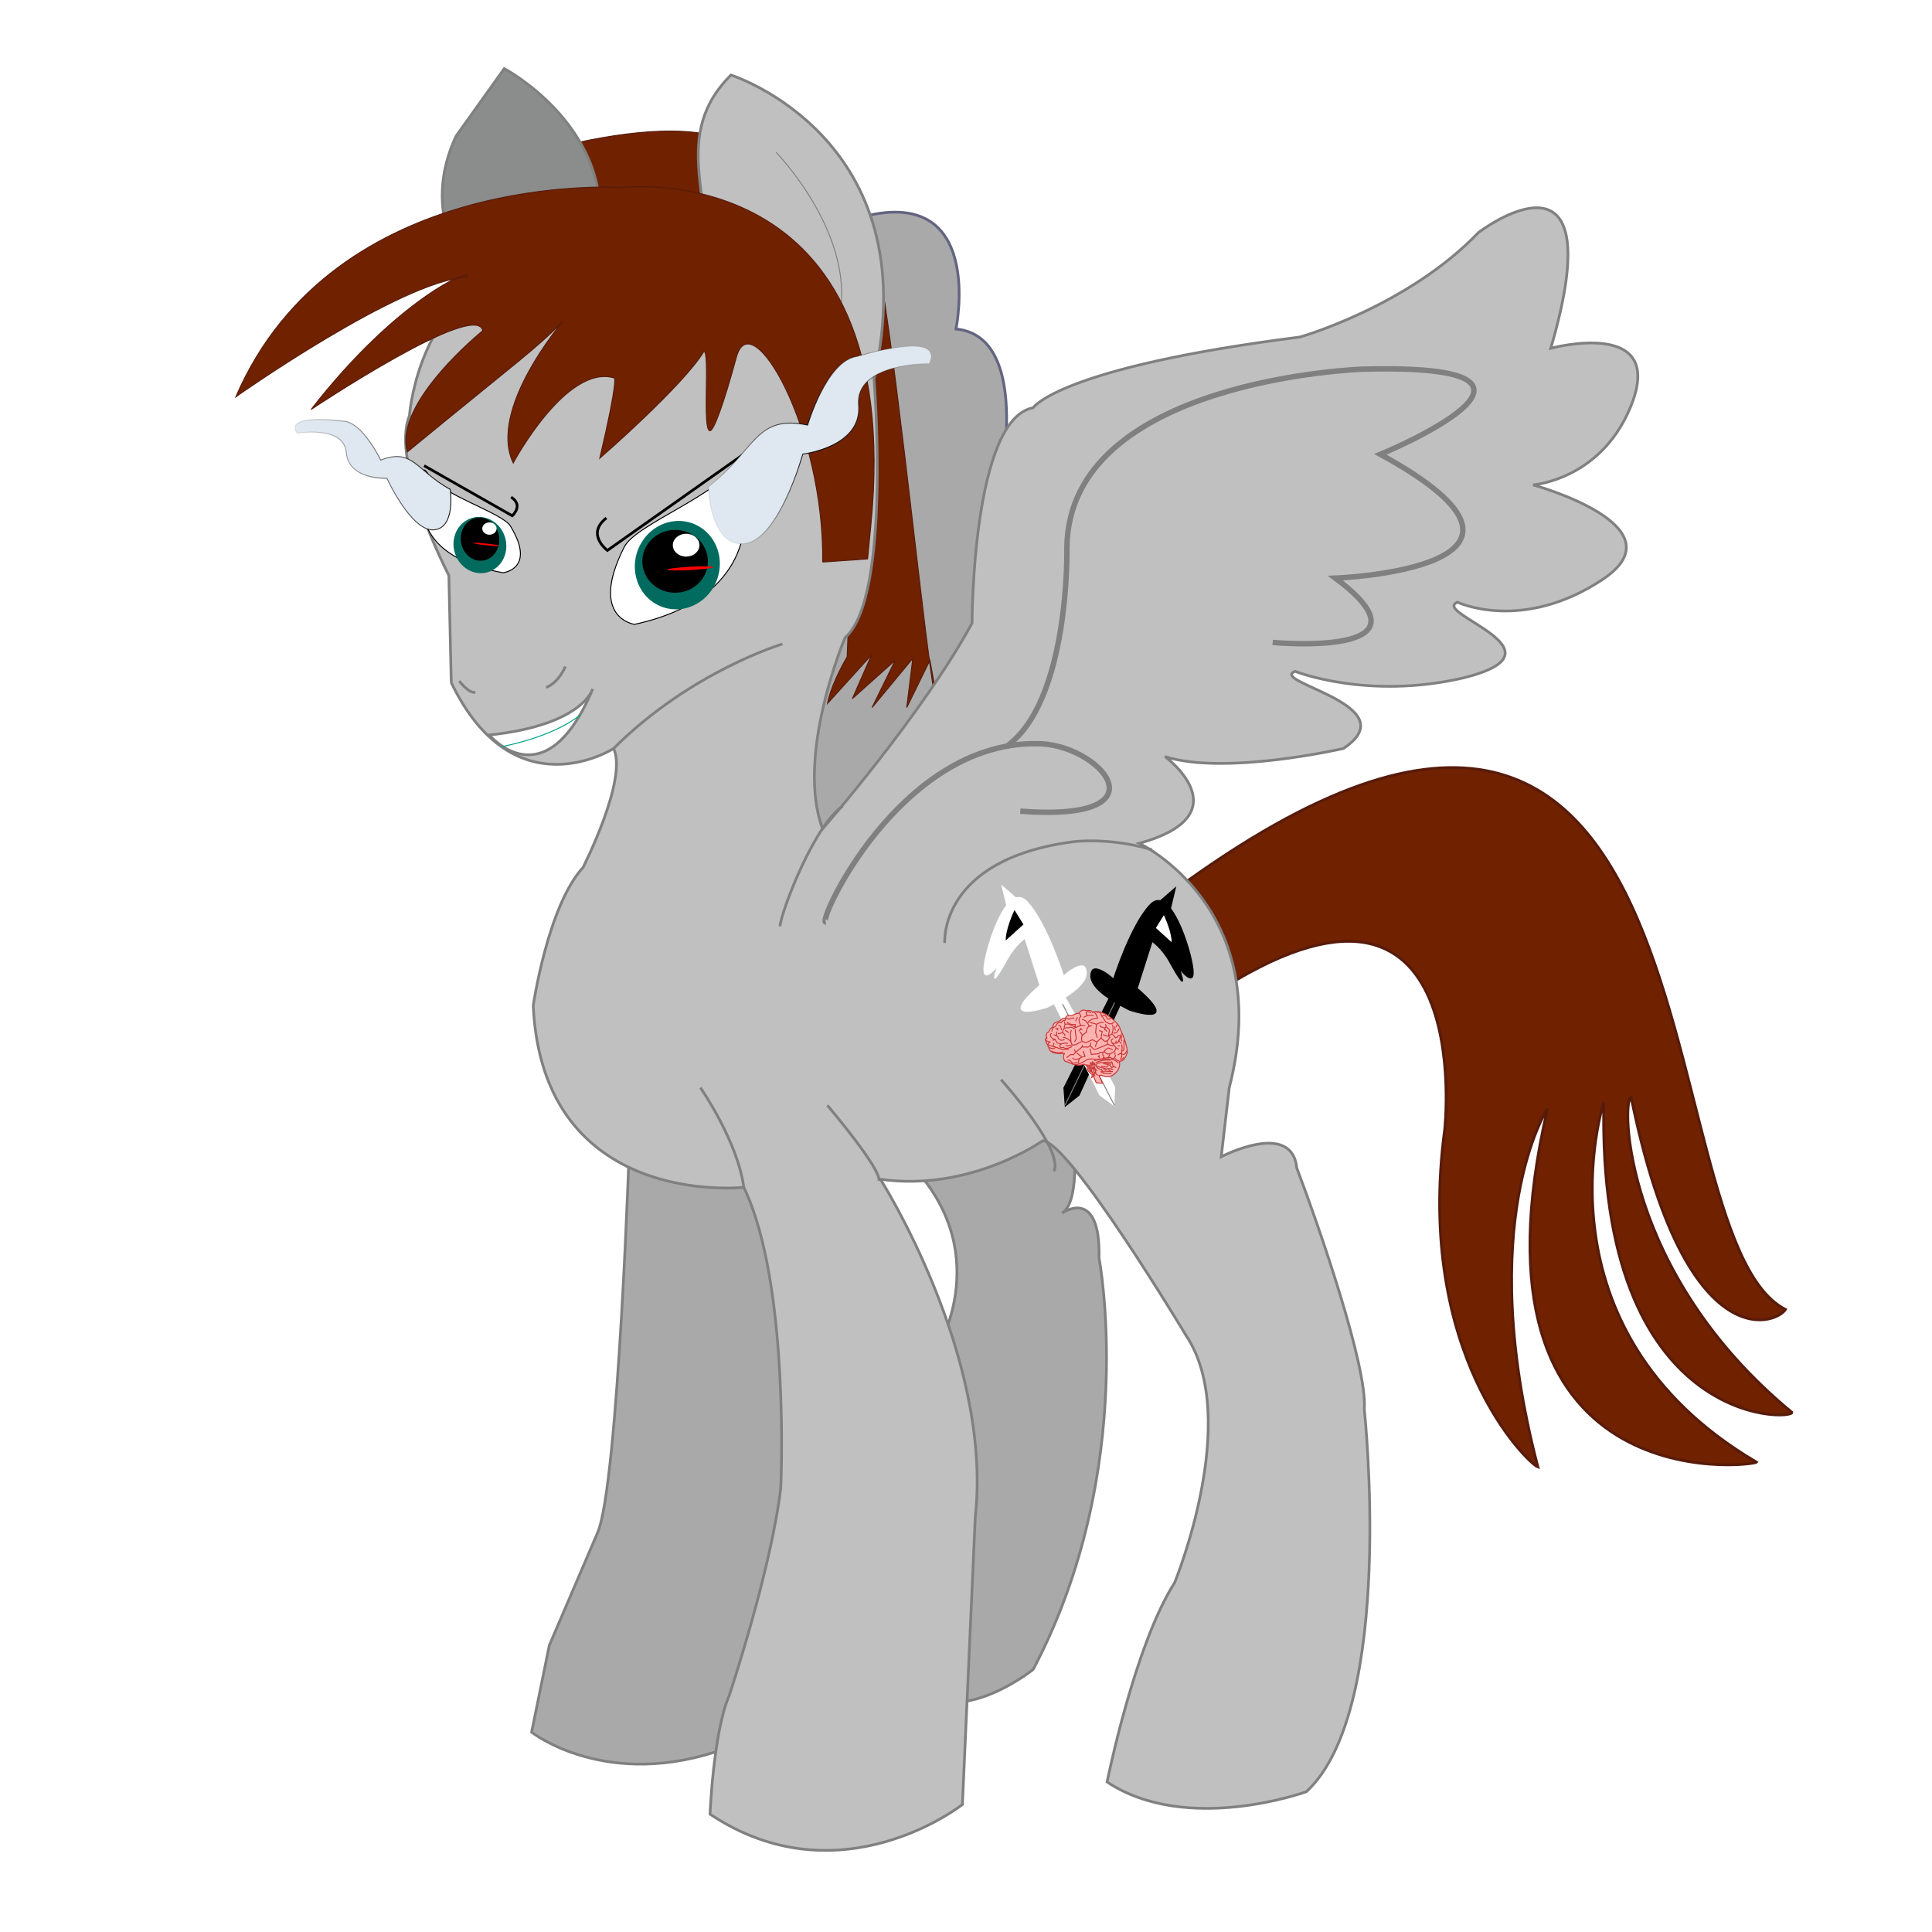 <?xml version="1.0" encoding="UTF-8" standalone="no"?>
<!-- Created with Inkscape (http://www.inkscape.org/) -->
<svg xmlns:dc="http://purl.org/dc/elements/1.1/" xmlns:cc="http://creativecommons.org/ns#" xmlns:rdf="http://www.w3.org/1999/02/22-rdf-syntax-ns#" xmlns:svg="http://www.w3.org/2000/svg" xmlns="http://www.w3.org/2000/svg" xmlns:xlink="http://www.w3.org/1999/xlink" xmlns:sodipodi="http://sodipodi.sourceforge.net/DTD/sodipodi-0.dtd" xmlns:inkscape="http://www.inkscape.org/namespaces/inkscape" width="2133.333" height="2133.333" id="svg2" version="1.1" inkscape:version="0.92.1 r15371" sodipodi:docname="My_Pony_OC_-_Mastermind_Games_V2.0.svg">
  <defs id="defs4">
    <linearGradient inkscape:collect="always" id="linearGradient6376">
      <stop style="stop-color:#000000;stop-opacity:1;" offset="0" id="stop6372"/>
      <stop style="stop-color:#000000;stop-opacity:0;" offset="1" id="stop6374"/>
    </linearGradient>
    <linearGradient inkscape:collect="always" id="linearGradient6352">
      <stop style="stop-color:#b0a6b9;stop-opacity:1;" offset="0" id="stop6348"/>
      <stop style="stop-color:#b0a6b9;stop-opacity:0;" offset="1" id="stop6350"/>
    </linearGradient>
    <linearGradient inkscape:collect="always" id="linearGradient4838">
      <stop style="stop-color:#b0a6b9;stop-opacity:1" offset="0" id="stop4834"/>
      <stop style="stop-color:#006b5e;stop-opacity:0;" offset="1" id="stop4836"/>
    </linearGradient>
    <linearGradient inkscape:collect="always" xlink:href="#linearGradient4838" id="linearGradient4844" x1="779.369" y1="-533.334" x2="1025.672" y2="-579.478" gradientUnits="userSpaceOnUse" gradientTransform="translate(-1196.425,692.965)"/>
    <filter y="-0.25" height="1.5" inkscape:menu-tooltip="Darkens the edge with an inner blur and adds a flexible glow" inkscape:menu="Shadows and Glows" inkscape:label="Dark And Glow" style="color-interpolation-filters:sRGB;" id="filter6346">
      <feGaussianBlur stdDeviation="5" result="result6" id="feGaussianBlur6336"/>
      <feComposite result="result8" in="SourceGraphic" operator="atop" in2="result6" id="feComposite6338"/>
      <feComposite result="result9" operator="over" in2="SourceAlpha" in="result8" id="feComposite6340"/>
      <feColorMatrix values="1 0 0 0 0 0 1 0 0 0 0 0 1 0 0 0 0 0 1 0 " result="result10" id="feColorMatrix6342"/>
      <feBlend in="result10" mode="normal" in2="result6" id="feBlend6344" result="fbSourceGraphic"/>
      <feColorMatrix result="fbSourceGraphicAlpha" in="fbSourceGraphic" values="0 0 0 -1 0 0 0 0 -1 0 0 0 0 -1 0 0 0 0 1 0" id="feColorMatrix8093"/>
      <feGaussianBlur id="feGaussianBlur8095" stdDeviation="5" result="result6" in="fbSourceGraphic"/>
      <feComposite in2="result6" id="feComposite8097" result="result8" in="fbSourceGraphic" operator="atop"/>
      <feComposite in2="fbSourceGraphicAlpha" id="feComposite8099" result="result9" operator="over" in="result8"/>
      <feColorMatrix id="feColorMatrix8101" values="1 0 0 0 0 0 1 0 0 0 0 0 1 0 0 0 0 0 1 0 " result="result10"/>
      <feBlend in2="result6" id="feBlend8103" in="result10" mode="normal"/>
    </filter>
    <radialGradient inkscape:collect="always" xlink:href="#linearGradient6376" id="radialGradient6380" cx="899.442" cy="-590.788" fx="899.442" fy="-590.788" r="147.482" gradientTransform="matrix(1,0,0,1.109,5.657,79.877)" gradientUnits="userSpaceOnUse"/>
    <linearGradient gradientTransform="translate(-890.957,8.481)" inkscape:collect="always" xlink:href="#linearGradient6352" id="linearGradient4844-6-3" x1="824.623" y1="-558.79" x2="1025.672" y2="-579.478" gradientUnits="userSpaceOnUse"/>
    <radialGradient inkscape:collect="always" xlink:href="#linearGradient6376" id="radialGradient6380-8" cx="899.442" cy="-590.788" fx="899.442" fy="-590.788" r="147.482" gradientTransform="matrix(1,0,0,1.109,-888.128,84.115)" gradientUnits="userSpaceOnUse"/>
    <filter y="-0.25" height="1.5" inkscape:menu-tooltip="Darkens the edge with an inner blur and adds a flexible glow" inkscape:menu="Shadows and Glows" inkscape:label="Dark And Glow" style="color-interpolation-filters:sRGB" id="filter6346-4">
      <feGaussianBlur stdDeviation="5" result="result6" id="feGaussianBlur6336-3"/>
      <feComposite result="result8" in="SourceGraphic" operator="atop" in2="result6" id="feComposite6338-8"/>
      <feComposite result="result9" operator="over" in2="SourceAlpha" in="result8" id="feComposite6340-9"/>
      <feColorMatrix values="1 0 0 0 0 0 1 0 0 0 0 0 1 0 0 0 0 0 1 0 " result="result10" id="feColorMatrix6342-9"/>
      <feBlend in="result10" mode="normal" in2="result6" id="feBlend6344-8"/>
    </filter>
    <filter y="-0.25" height="1.5" inkscape:menu-tooltip="Darkens the edge with an inner blur and adds a flexible glow" inkscape:menu="Shadows and Glows" inkscape:label="Drop Shadow" style="color-interpolation-filters:sRGB;" id="filter6346-4-3">
      <feGaussianBlur stdDeviation="5" result="result6" id="feGaussianBlur6336-3-8"/>
      <feComposite result="result8" in="SourceGraphic" operator="atop" in2="result6" id="feComposite6338-8-6"/>
      <feComposite result="result9" operator="over" in2="SourceAlpha" in="result8" id="feComposite6340-9-2"/>
      <feColorMatrix values="1 0 0 0 0 0 1 0 0 0 0 0 1 0 0 0 0 0 1 0 " result="result10" id="feColorMatrix6342-9-4"/>
      <feBlend in="result10" mode="normal" in2="result6" id="feBlend6344-8-0" result="fbSourceGraphic"/>
      <feColorMatrix result="fbSourceGraphicAlpha" in="fbSourceGraphic" values="0 0 0 -1 0 0 0 0 -1 0 0 0 0 -1 0 0 0 0 1 0" id="feColorMatrix7121"/>
      <feFlood id="feFlood7123" flood-opacity="0.498" flood-color="rgb(178,216,218)" result="flood" in="fbSourceGraphic"/>
      <feComposite in2="fbSourceGraphic" id="feComposite7125" in="flood" operator="out" result="composite1"/>
      <feGaussianBlur id="feGaussianBlur7127" in="composite1" stdDeviation="138.5" result="blur"/>
      <feOffset id="feOffset7129" dx="6" dy="6" result="offset"/>
      <feComposite in2="fbSourceGraphic" id="feComposite7131" in="offset" operator="atop" result="fbSourceGraphic"/>
      <feColorMatrix result="fbSourceGraphicAlpha" in="fbSourceGraphic" values="0 0 0 -1 0 0 0 0 -1 0 0 0 0 -1 0 0 0 0 1 0" id="feColorMatrix7133"/>
      <feFlood id="feFlood7135" flood-opacity="0.498" flood-color="rgb(178,216,218)" result="flood" in="fbSourceGraphic"/>
      <feComposite in2="fbSourceGraphic" id="feComposite7137" in="flood" operator="out" result="composite1"/>
      <feGaussianBlur id="feGaussianBlur7139" in="composite1" stdDeviation="200" result="blur"/>
      <feOffset id="feOffset7141" dx="6" dy="6" result="offset"/>
      <feComposite in2="fbSourceGraphic" id="feComposite7143" in="offset" operator="atop" result="fbSourceGraphic"/>
      <feColorMatrix result="fbSourceGraphicAlpha" in="fbSourceGraphic" values="0 0 0 -1 0 0 0 0 -1 0 0 0 0 -1 0 0 0 0 1 0" id="feColorMatrix7145"/>
      <feFlood id="feFlood7147" flood-opacity="0.498" flood-color="rgb(178,216,218)" result="flood" in="fbSourceGraphic"/>
      <feComposite in2="fbSourceGraphic" id="feComposite7149" in="flood" operator="out" result="composite1"/>
      <feGaussianBlur id="feGaussianBlur7151" in="composite1" stdDeviation="200" result="blur"/>
      <feOffset id="feOffset7153" dx="50" dy="6" result="offset"/>
      <feComposite in2="fbSourceGraphic" id="feComposite7155" in="offset" operator="atop" result="fbSourceGraphic"/>
      <feColorMatrix result="fbSourceGraphicAlpha" in="fbSourceGraphic" values="0 0 0 -1 0 0 0 0 -1 0 0 0 0 -1 0 0 0 0 1 0" id="feColorMatrix7157"/>
      <feFlood id="feFlood7159" flood-opacity="0.498" flood-color="rgb(178,216,218)" result="flood" in="fbSourceGraphic"/>
      <feComposite in2="fbSourceGraphic" id="feComposite7161" in="flood" operator="out" result="composite1"/>
      <feGaussianBlur id="feGaussianBlur7163" in="composite1" stdDeviation="200" result="blur"/>
      <feOffset id="feOffset7165" dx="50" dy="50" result="offset"/>
      <feComposite in2="fbSourceGraphic" id="feComposite7167" in="offset" operator="atop" result="fbSourceGraphic"/>
      <feColorMatrix result="fbSourceGraphicAlpha" in="fbSourceGraphic" values="0 0 0 -1 0 0 0 0 -1 0 0 0 0 -1 0 0 0 0 1 0" id="feColorMatrix7169"/>
      <feFlood id="feFlood7171" flood-opacity="0.498" flood-color="rgb(178,216,218)" result="flood" in="fbSourceGraphic"/>
      <feComposite in2="fbSourceGraphic" id="feComposite7173" in="flood" operator="out" result="composite1"/>
      <feGaussianBlur id="feGaussianBlur7175" in="composite1" stdDeviation="200" result="blur"/>
      <feOffset id="feOffset7177" dx="9.6" dy="50" result="offset"/>
      <feComposite in2="fbSourceGraphic" id="feComposite7179" in="offset" operator="atop" result="fbSourceGraphic"/>
      <feColorMatrix result="fbSourceGraphicAlpha" in="fbSourceGraphic" values="0 0 0 -1 0 0 0 0 -1 0 0 0 0 -1 0 0 0 0 1 0" id="feColorMatrix7181"/>
      <feFlood id="feFlood7183" flood-opacity="0.498" flood-color="rgb(178,216,218)" result="flood" in="fbSourceGraphic"/>
      <feComposite in2="fbSourceGraphic" id="feComposite7185" in="flood" operator="out" result="composite1"/>
      <feGaussianBlur id="feGaussianBlur7187" in="composite1" stdDeviation="200" result="blur"/>
      <feOffset id="feOffset7189" dx="9.6" dy="19" result="offset"/>
      <feComposite in2="fbSourceGraphic" id="feComposite7191" in="offset" operator="atop" result="fbSourceGraphic"/>
      <feColorMatrix result="fbSourceGraphicAlpha" in="fbSourceGraphic" values="0 0 0 -1 0 0 0 0 -1 0 0 0 0 -1 0 0 0 0 1 0" id="feColorMatrix7193"/>
      <feFlood id="feFlood7195" flood-opacity="0.498" flood-color="rgb(223,229,225)" result="flood" in="fbSourceGraphic"/>
      <feComposite in2="fbSourceGraphic" id="feComposite7197" in="flood" operator="out" result="composite1"/>
      <feGaussianBlur id="feGaussianBlur7199" in="composite1" stdDeviation="200" result="blur"/>
      <feOffset id="feOffset7201" dx="9.6" dy="19" result="offset"/>
      <feComposite in2="fbSourceGraphic" id="feComposite7203" in="offset" operator="atop" result="fbSourceGraphic"/>
      <feColorMatrix result="fbSourceGraphicAlpha" in="fbSourceGraphic" values="0 0 0 -1 0 0 0 0 -1 0 0 0 0 -1 0 0 0 0 1 0" id="feColorMatrix7205"/>
      <feFlood id="feFlood7207" flood-opacity="0.498" flood-color="rgb(236,237,235)" result="flood" in="fbSourceGraphic"/>
      <feComposite in2="fbSourceGraphic" id="feComposite7209" in="flood" operator="out" result="composite1"/>
      <feGaussianBlur id="feGaussianBlur7211" in="composite1" stdDeviation="200" result="blur"/>
      <feOffset id="feOffset7213" dx="9.6" dy="19" result="offset"/>
      <feComposite in2="fbSourceGraphic" id="feComposite7215" in="offset" operator="atop" result="fbSourceGraphic"/>
      <feColorMatrix result="fbSourceGraphicAlpha" in="fbSourceGraphic" values="0 0 0 -1 0 0 0 0 -1 0 0 0 0 -1 0 0 0 0 1 0" id="feColorMatrix7217"/>
      <feFlood id="feFlood7219" flood-opacity="0.498" flood-color="rgb(236,237,255)" result="flood" in="fbSourceGraphic"/>
      <feComposite in2="fbSourceGraphic" id="feComposite7221" in="flood" operator="out" result="composite1"/>
      <feGaussianBlur id="feGaussianBlur7223" in="composite1" stdDeviation="200" result="blur"/>
      <feOffset id="feOffset7225" dx="9.6" dy="19" result="offset"/>
      <feComposite in2="fbSourceGraphic" id="feComposite7227" in="offset" operator="atop" result="fbSourceGraphic"/>
      <feColorMatrix result="fbSourceGraphicAlpha" in="fbSourceGraphic" values="0 0 0 -1 0 0 0 0 -1 0 0 0 0 -1 0 0 0 0 1 0" id="feColorMatrix7229"/>
      <feFlood id="feFlood7231" flood-opacity="0.498" flood-color="rgb(236,245,255)" result="flood" in="fbSourceGraphic"/>
      <feComposite in2="fbSourceGraphic" id="feComposite7233" in="flood" operator="out" result="composite1"/>
      <feGaussianBlur id="feGaussianBlur7235" in="composite1" stdDeviation="200" result="blur"/>
      <feOffset id="feOffset7237" dx="9.6" dy="19" result="offset"/>
      <feComposite in2="fbSourceGraphic" id="feComposite7239" in="offset" operator="atop" result="fbSourceGraphic"/>
      <feColorMatrix result="fbSourceGraphicAlpha" in="fbSourceGraphic" values="0 0 0 -1 0 0 0 0 -1 0 0 0 0 -1 0 0 0 0 1 0" id="feColorMatrix7241"/>
      <feFlood id="feFlood7243" flood-opacity="0.498" flood-color="rgb(245,245,255)" result="flood" in="fbSourceGraphic"/>
      <feComposite in2="fbSourceGraphic" id="feComposite7245" in="flood" operator="out" result="composite1"/>
      <feGaussianBlur id="feGaussianBlur7247" in="composite1" stdDeviation="200" result="blur"/>
      <feOffset id="feOffset7249" dx="9.6" dy="19" result="offset"/>
      <feComposite in2="fbSourceGraphic" id="feComposite7251" in="offset" operator="atop" result="composite2"/>
    </filter>
    <filter y="-0.25" height="1.5" inkscape:menu-tooltip="Darkens the edge with an inner blur and adds a flexible glow" inkscape:menu="Shadows and Glows" inkscape:label="Dark And Glow" style="color-interpolation-filters:sRGB;" id="filter6346-3">
      <feGaussianBlur stdDeviation="5" result="result6" id="feGaussianBlur6336-0"/>
      <feComposite result="result8" in="SourceGraphic" operator="atop" in2="result6" id="feComposite6338-5"/>
      <feComposite result="result9" operator="over" in2="SourceAlpha" in="result8" id="feComposite6340-8"/>
      <feColorMatrix values="1 0 0 0 0 0 1 0 0 0 0 0 1 0 0 0 0 0 1 0 " result="result10" id="feColorMatrix6342-4"/>
      <feBlend in="result10" mode="normal" in2="result6" id="feBlend6344-5" result="fbSourceGraphic"/>
      <feColorMatrix result="fbSourceGraphicAlpha" in="fbSourceGraphic" values="0 0 0 -1 0 0 0 0 -1 0 0 0 0 -1 0 0 0 0 1 0" id="feColorMatrix8105"/>
      <feGaussianBlur id="feGaussianBlur8107" stdDeviation="5" result="result6" in="fbSourceGraphic"/>
      <feComposite in2="result6" id="feComposite8109" result="result8" in="fbSourceGraphic" operator="atop"/>
      <feComposite in2="fbSourceGraphicAlpha" id="feComposite8111" result="result9" operator="over" in="result8"/>
      <feColorMatrix id="feColorMatrix8113" values="1 0 0 0 0 0 1 0 0 0 0 0 1 0 0 0 0 0 1 0 " result="result10"/>
      <feBlend in2="result6" id="feBlend8115" in="result10" mode="normal"/>
    </filter>
    <filter inkscape:label="Dark And Glow" inkscape:menu="Shadows and Glows" inkscape:menu-tooltip="Darkens the edge with an inner blur and adds a flexible glow" style="color-interpolation-filters:sRGB;" id="filter8051" y="-0.25" height="1.5">
      <feGaussianBlur result="result0" in="SourceAlpha" stdDeviation="4" id="feGaussianBlur8045"/>
      <feOffset dx="5" dy="5" result="result4" id="feOffset8047"/>
      <feComposite in="SourceGraphic" in2="result4" operator="xor" result="fbSourceGraphic" id="feComposite8049"/>
      <feColorMatrix result="fbSourceGraphicAlpha" in="fbSourceGraphic" values="0 0 0 -1 0 0 0 0 -1 0 0 0 0 -1 0 0 0 0 1 0" id="feColorMatrix8073"/>
      <feGaussianBlur id="feGaussianBlur8075" stdDeviation="5" result="result6" in="fbSourceGraphic"/>
      <feComposite in2="result6" id="feComposite8077" result="result8" in="fbSourceGraphic" operator="atop"/>
      <feComposite in2="fbSourceGraphicAlpha" id="feComposite8079" result="result9" operator="over" in="result8"/>
      <feColorMatrix id="feColorMatrix8081" values="1 0 0 0 0 0 1 0 0 0 0 0 1 0 0 0 0 0 1 0 " result="result10"/>
      <feBlend in2="result6" id="feBlend8083" in="result10" mode="normal"/>
    </filter>
    <filter inkscape:label="Dark And Glow" inkscape:menu="Shadows and Glows" inkscape:menu-tooltip="Darkens the edge with an inner blur and adds a flexible glow" style="color-interpolation-filters:sRGB;" id="filter8059" y="-0.25" height="1.5">
      <feGaussianBlur result="result0" in="SourceAlpha" stdDeviation="4" id="feGaussianBlur8053"/>
      <feOffset dx="5" dy="5" result="result4" id="feOffset8055"/>
      <feComposite in="SourceGraphic" in2="result4" operator="xor" result="fbSourceGraphic" id="feComposite8057"/>
      <feColorMatrix result="fbSourceGraphicAlpha" in="fbSourceGraphic" values="0 0 0 -1 0 0 0 0 -1 0 0 0 0 -1 0 0 0 0 1 0" id="feColorMatrix8061"/>
      <feGaussianBlur id="feGaussianBlur8063" stdDeviation="5" result="result6" in="fbSourceGraphic"/>
      <feComposite in2="result6" id="feComposite8065" result="result8" in="fbSourceGraphic" operator="atop"/>
      <feComposite in2="fbSourceGraphicAlpha" id="feComposite8067" result="result9" operator="over" in="result8"/>
      <feColorMatrix id="feColorMatrix8069" values="1 0 0 0 0 0 1 0 0 0 0 0 1 0 0 0 0 0 1 0 " result="result10"/>
      <feBlend in2="result6" id="feBlend8071" in="result10" mode="normal"/>
    </filter>
    <linearGradient inkscape:collect="always" xlink:href="#linearGradient6376" id="linearGradient8986" x1="53.336" y1="-122.687" x2="348.3" y2="-122.687" gradientUnits="userSpaceOnUse"/>
  </defs>
  <sodipodi:namedview id="base" pagecolor="#ffffff" bordercolor="#666666" borderopacity="1.0" inkscape:pageopacity="0.0" inkscape:pageshadow="2" inkscape:zoom="1.4142136" inkscape:cx="729.17829" inkscape:cy="1596.6671" inkscape:document-units="px" inkscape:current-layer="layer2" showgrid="false" inkscape:window-width="1600" inkscape:window-height="837" inkscape:window-x="-8" inkscape:window-y="-8" inkscape:window-maximized="1"/>
  <g inkscape:label="Layer 1" inkscape:groupmode="layer" id="layer1" transform="translate(0,1010.814)" style="display:inline">
    <path style="fill:#a9a9a9;fill-opacity:1;stroke:#626480;stroke-width:3;stroke-linecap:butt;stroke-linejoin:miter;stroke-opacity:1;stroke-miterlimit:4;stroke-dasharray:none" d="m 1098.215,-443.435 c 0,0 49.701,-195.233 -42.601,-204.107 0,0 33.726,-163.286 -108.277,-122.464 l -71.001,672.666 46.151,24.848 189.929,-289.3 z" id="path3796" inkscape:connector-curvature="0"/>
    <path style="fill:#a9a9a9;fill-opacity:1;stroke:#808080;stroke-width:3;stroke-linecap:butt;stroke-linejoin:miter;stroke-opacity:1;stroke-miterlimit:4;stroke-dasharray:none" d="m 1185.192,238.106 c 0,0 8.875,78.093 -12.425,90.517 0,0 42.601,-30.172 40.826,49.696 0,0 44.376,232.505 -72.776,454.36 0,0 -97.627,78.093 -142.003,5.325 L 1032.539,483.034 c 0,0 67.451,-104.716 -23.076,-204.107 -90.527,-99.391 175.728,-40.821 175.728,-40.821 z" id="path3808" inkscape:connector-curvature="0"/>
    <path style="fill:#a9a9a9;fill-opacity:1;stroke:#808080;stroke-width:3;stroke-linecap:butt;stroke-linejoin:miter;stroke-opacity:1;stroke-miterlimit:4;stroke-dasharray:none" d="m 695.282,245.205 c 0,0 -12.425,383.367 -35.501,436.612 -6.951,16.039 -53.251,124.239 -53.251,124.239 l -19.525,95.842 c 0,0 83.427,65.669 214.779,17.748 131.353,-47.921 51.476,-662.017 51.476,-662.017 z" id="path3782" inkscape:connector-curvature="0" sodipodi:nodetypes="csccscc"/>
    <path style="fill:#702100;fill-opacity:1;stroke:#571b0b;stroke-width:1.067;stroke-opacity:1" d="m 553.279,-830.351 c 0,0 271.58,-94.067 289.331,23.073 17.75,117.14 -122.477,94.067 -122.477,94.067 0,0 -257.38,70.994 -166.853,-117.14 z" id="path4032" inkscape:connector-curvature="0"/>
    <path style="fill:#8b8c8c;fill-opacity:1;stroke:#808080;stroke-width:3;stroke-linecap:butt;stroke-linejoin:miter;stroke-opacity:1;stroke-miterlimit:4;stroke-dasharray:none" d="m 508.903,-723.86 c 0,0 -42.601,-56.795 -5.325,-136.663 l 53.251,-74.543 c 0,0 117.152,62.12 104.727,177.484 l -126.028,65.669 z" id="path3768" inkscape:connector-curvature="0"/>
    <path style="fill:#702100;fill-opacity:1;stroke:#571b0b;stroke-width:1.067;stroke-opacity:1" d="m 935.438,-285.574 c -19.479,33.801 -21.669,51.549 -21.669,51.549 l 48.734,-53.806 -21.282,48.417 47.317,-42.322 -25.572,52.169 44.96,-54.229 -6.7,54.286 25.572,-52.169 9.171,49.715 c -12.851,20.879 -100.562,-1038.067 -93.21,-236.949 z" id="path4030" inkscape:connector-curvature="0" sodipodi:nodetypes="cccccccccccc"/>
    <path style="fill:#702100;fill-opacity:1;stroke:#571b0b;stroke-width:3;stroke-opacity:1;stroke-miterlimit:4;stroke-dasharray:none" d="M 1250.868,7.376 C 1924.005,-525.114 1807.026,350.887 1971.533,435.114 c -11.607,17.797 -111.993,52.542 -170.403,-234.28 -10.899,2.422 -9.37,193.962 177.504,347.87 1.65,9.377 -215.758,17.924 -207.679,-342.545 0,0 -81.652,250.253 168.628,397.565 -3.837,4.476 -332.329,45.426 -230.755,-390.466 0,0 -81.652,124.239 -10.65,395.79 -10.461,-3.486 -136.274,-124.104 -102.952,-372.717 0,0 39.051,-353.194 -271.58,-138.438 z" id="path4056" inkscape:connector-curvature="0" sodipodi:nodetypes="ccccccccccc"/>
    <path style="fill:#c0c0c0;fill-opacity:1;stroke:#808080;stroke-width:3;stroke-linecap:butt;stroke-linejoin:miter;stroke-opacity:1;stroke-miterlimit:4;stroke-dasharray:none" d="m 498.253,-257.076 -2.618,-118.395 c 0,0 -64.833,-124.759 -43.533,-176.23 0,0 7.1,-104.716 86.977,-152.637 0,0 120.702,-62.12 241.405,-51.471 -10.433,-71.378 -22.819,-122.72 26.626,-172.16 0,0 218.329,69.219 157.978,335.446 0,0 19.525,241.379 -31.951,285.75 0,0 -55.026,129.564 -24.851,211.207 0,0 110.052,-126.014 165.078,-227.18 0,0 0,-225.405 67.451,-237.829 0,0 28.401,-44.371 294.656,-78.093 0,0 118.927,-33.722 197.029,-115.365 0,0 150.878,-115.365 79.877,127.789 0,0 131.359,-35.326 86.977,67.444 -33.726,78.093 -106.502,83.418 -106.502,83.418 0,0 166.111,45.465 76.326,104.716 -88.752,58.57 -159.753,24.848 -159.753,24.848 -30.238,11.856 126.428,53.456 7.1,83.418 -106.502,24.848 -186.379,-7.099 -186.379,-7.099 -30.134,11.68 124.8,37.464 53.251,85.193 0,0 -131.353,30.172 -197.029,8.874 0,0 86.977,63.894 -28.401,95.842 0,0 150.878,70.994 99.402,269.776 l -8.875,76.318 c 0,0 78.102,-40.821 83.427,12.424 23.851,62.602 78.255,219.595 74.551,266.227 0,0 35.501,330.121 -63.901,422.413 0,0 -131.353,47.921 -220.104,-10.649 0,0 30.176,-150.862 74.552,-220.081 0,0 74.552,-181.034 12.425,-273.326 0,0 -127.803,-212.981 -157.978,-214.756 0,0 -79.876,56.795 -179.279,42.596 0,0 124.252,195.233 104.727,372.717 l -14.2,317.697 c 0,0 -134.903,106.491 -278.681,10.649 0,0 3.55,-90.517 21.3,-131.339 0,0 46.151,-138.438 56.801,-228.955 0,0 10.65,-225.405 -40.826,-331.896 0,0 -221.879,24.848 -232.53,-200.557 0,0 15.975,-110.04 55.026,-152.637 0,0 49.701,-97.616 33.726,-131.339 0,0 -110.052,70.994 -179.279,-72.769 z" id="path3772" inkscape:connector-curvature="0" sodipodi:nodetypes="ccccccccccccccscscccccccccccccccccccccccccc"/>
    <path style="fill:none;stroke:#808080;stroke-width:3;stroke-linecap:butt;stroke-linejoin:miter;stroke-miterlimit:4;stroke-dasharray:none;stroke-opacity:1" d="m 773.384,190.185 c 0,0 40.913,58.57 47.926,110.04" id="path3790" inkscape:connector-curvature="0" sodipodi:nodetypes="cc"/>
    <path style="fill:#ffffff;fill-opacity:1;stroke:#808080;stroke-width:3;stroke-linecap:butt;stroke-linejoin:miter;stroke-opacity:1;stroke-miterlimit:4;stroke-dasharray:none" d="m 654.456,-249.977 c 0,0 -10.875,39.874 -114.185,50.749 0,0 61.624,74.311 114.185,-50.749 z" id="path3764" inkscape:connector-curvature="0" sodipodi:nodetypes="ccc"/>
    <path style="fill:none;stroke:#808080;stroke-width:1.067px;stroke-linecap:butt;stroke-linejoin:miter;stroke-opacity:1" d="m 856.81,-842.775 c 0,0 85.202,86.967 71.001,177.484" id="path3774" inkscape:connector-curvature="0"/>
    <path style="fill:none;stroke:#808080;stroke-width:3;stroke-linecap:butt;stroke-linejoin:miter;stroke-opacity:1;stroke-miterlimit:4;stroke-dasharray:none" d="m 624.281,-274.824 c 0,0 -7.1,17.748 -21.3,23.073" id="path3776" inkscape:connector-curvature="0"/>
    <path style="fill:none;stroke:#808080;stroke-width:3;stroke-linecap:butt;stroke-linejoin:miter;stroke-opacity:1;stroke-miterlimit:4;stroke-dasharray:none" d="m 863.911,-299.672 c 0,0 -101.177,30.172 -186.379,115.365" id="path3778" inkscape:connector-curvature="0"/>
    <path style="fill:none;stroke:#808080;stroke-width:3;stroke-linecap:butt;stroke-linejoin:miter;stroke-opacity:1;stroke-miterlimit:4;stroke-dasharray:none" d="m 507.128,-258.851 c 0,0 10.65,14.199 17.75,12.424" id="path3780" inkscape:connector-curvature="0"/>
    <path style="fill:none;stroke:#808080;stroke-width:6;stroke-linecap:butt;stroke-linejoin:miter;stroke-opacity:1;stroke-miterlimit:4;stroke-dasharray:none" d="M 911.837,7.376 C 901.996,8.133 993.039,-191.372 1144.366,-189.632 c 68.446,-1.056 148.348,87.025 -17.75,74.543" id="path3784" inkscape:connector-curvature="0" sodipodi:nodetypes="ccc"/>
    <path style="fill:none;stroke:#808080;stroke-width:6;stroke-linecap:butt;stroke-linejoin:miter;stroke-opacity:1;stroke-miterlimit:4;stroke-dasharray:none" d="m 1405.296,-301.447 c 0,0 188.154,17.748 69.227,-70.994 0,0 280.456,-10.649 49.701,-136.663 0,0 244.955,-101.166 -19.525,-94.067 0,0 -324.832,10.649 -326.607,197.008 0,0 3.55,170.385 -67.451,220.081" id="path3786" inkscape:connector-curvature="0" sodipodi:nodetypes="cccccc"/>
    <path style="fill:none;stroke:#808080;stroke-width:3;stroke-linecap:butt;stroke-linejoin:miter;stroke-opacity:1;stroke-miterlimit:4;stroke-dasharray:none" d="m 1043.189,30.449 c 0,0 -7.1,-92.292 142.003,-111.815 0,0 39.051,-5.325 86.977,8.874" id="path3788" inkscape:connector-curvature="0" sodipodi:nodetypes="ccc"/>
    <path style="fill:none;stroke:#808080;stroke-width:3;stroke-linecap:butt;stroke-linejoin:miter;stroke-opacity:1;stroke-miterlimit:4;stroke-dasharray:none" d="m 913.612,209.708 c 0,0 60.351,70.994 56.801,83.418" id="path3792" inkscape:connector-curvature="0"/>
    <path style="fill:none;stroke:#808080;stroke-width:3;stroke-linecap:butt;stroke-linejoin:miter;stroke-opacity:1;stroke-miterlimit:4;stroke-dasharray:none" d="m 1105.315,181.311 c 0,0 69.226,76.318 58.576,101.166" id="path3794" inkscape:connector-curvature="0"/>
    <path style="fill:none;stroke:#808080;stroke-width:3;stroke-linecap:butt;stroke-linejoin:miter;stroke-miterlimit:4;stroke-dasharray:none;stroke-opacity:1" d="m 861.236,12.025 c 2.012,-18.812 39.051,-113.59 69.469,-132.672" id="path3806" inkscape:connector-curvature="0" sodipodi:nodetypes="cc"/>
    <path style="fill:#702100;fill-opacity:1;stroke:#571b0b;stroke-width:1.067;stroke-opacity:1" d="m 908.429,-390.189 49.576,-3.475 3.541,-36.491 C 1002.27,-841.976 687.107,-803.748 687.107,-803.748 c -0.111,-0.018 -317.371,-21.792 -426.709,231.106 0,0 182.369,-128.586 254.963,-132.061 7.461,-11.898 -76.705,23.499 -171.746,145.962 0,0 182.369,-121.635 189.452,-86.882 0,0 -99.152,79.932 -83.217,133.799 127.023,-104.358 140.427,-112.443 171.746,-144.224 0,0 -83.217,97.308 -54.888,156.388 0,0 58.429,-109.471 111.546,-93.833 0,0 5.312,-1.738 -15.935,88.62 0,0 92.07,-79.932 115.087,-118.16 6.71,2.229 -2.207,88.351 6.609,87.806 4.253,-0.263 14.936,-29.139 29.12,-81.311 16.435,-60.45 97.004,78.621 95.293,226.349 z" id="path4026" inkscape:connector-curvature="0" sodipodi:nodetypes="ccccccccccccccssc"/>
    <path style="display:inline;fill:none;stroke:#00a485;stroke-width:1.067px;stroke-linecap:butt;stroke-linejoin:miter;stroke-opacity:1" d="m 554.253,-186.417 c 0,0 55.001,-9.857 86.223,-34.815" id="path3926-7" inkscape:connector-curvature="0" sodipodi:nodetypes="cc"/>
    <path style="fill:#ffffff;fill-opacity:1;stroke:#ffffff;stroke-width:1.067px;stroke-linecap:butt;stroke-linejoin:miter;stroke-opacity:1" d="m 1126.703,-15.039 -20.243,-17.484 5.521,23.005 z" id="path4717" inkscape:connector-curvature="0" sodipodi:nodetypes="cccc"/>
    <path style="display:inline;fill:#000000;fill-opacity:1;stroke:#000000;stroke-width:1.067px;stroke-linecap:butt;stroke-linejoin:miter;stroke-opacity:1" d="m 1238.401,95.61 -46.896,102.98 -15.231,12.033 -1.511,-20.209 52.377,-103.641 z" id="path4719-4" inkscape:connector-curvature="0" inkscape:transform-center-x="10.121589" inkscape:transform-center-y="1.1124554e-006"/>
    <path style="display:inline;fill:none;stroke:#808080;stroke-width:1.067px;stroke-linecap:butt;stroke-linejoin:miter;stroke-opacity:1" d="m 1231.547,94.764 -55.423,114.667" id="path4815-0" inkscape:connector-curvature="0" sodipodi:nodetypes="cc"/>
    <path style="fill:#ffffff;fill-opacity:1;stroke:#ffffff;stroke-width:1.067px;stroke-linecap:butt;stroke-linejoin:miter;stroke-opacity:1" d="m 1163.851,97.087 50.555,101.234 15.653,11.48 0.785,-20.25 -56.056,-101.698 z" id="path4719" inkscape:connector-curvature="0"/>
    <path style="fill:none;stroke:#808080;stroke-width:1.067px;stroke-linecap:butt;stroke-linejoin:miter;stroke-opacity:1" d="m 1173.363,98.037 57.263,111.907" id="path4815" inkscape:connector-curvature="0"/>
    <path style="display:inline;fill:#000000;fill-opacity:1;stroke:#000000;stroke-width:1.067px;stroke-linecap:butt;stroke-linejoin:miter;stroke-opacity:1" d="m 1255.742,80.467 16.497,-51.783 c 0,0 10.782,7.324 19.222,22.609 23.89,43.267 10.852,7.457 10.741,7.347 0,0 17.413,22.948 15.149,0.902 -2.264,-22.046 -25.224,-94.512 -47.152,-71.671 -21.928,22.841 -40.685,82.538 -40.685,82.538 -8.027,-8.02 -21.584,-15.611 -24.081,-8.589 -7.061,17.333 25.961,34.715 41.721,42.729 0,0 60.032,20.567 8.588,-24.082 z" id="path4713-9" inkscape:connector-curvature="0" sodipodi:nodetypes="ccscsscccc"/>
    <path style="display:inline;fill:#ffffff;fill-opacity:1;stroke:#ffffff;stroke-width:1.067px;stroke-linecap:butt;stroke-linejoin:miter;stroke-opacity:1" d="m 1285.082,0.833 c 8.063,17.789 8.063,27.492 8.063,27.492 l -16.126,-14.554 z" id="path4715-4" inkscape:connector-curvature="0"/>
    <path style="display:inline;fill:#000000;fill-opacity:1;stroke:#000000;stroke-width:1.067px;stroke-linecap:butt;stroke-linejoin:miter;stroke-opacity:1" d="m 1276.767,-12.3 21.204,-18.323 -5.783,24.109 z" id="path4717-6" inkscape:connector-curvature="0" sodipodi:nodetypes="cccc"/>
    <path style="fill:#fcb3b1;fill-opacity:1;stroke:#c83737;stroke-width:1.067px;stroke-linecap:butt;stroke-linejoin:miter;stroke-opacity:1" d="m 1210.456,184.799 -2.99,-7.168 -1.913,1.195 0.478,-3.106 c 0,0 -6.099,-3.943 -5.381,-7.766 0,0 -1.435,-4.898 -5.381,-3.226 -3.946,1.673 -9.925,-0.478 -9.925,-0.478 l 42.691,-20.43 7.534,15.532 c 0,0 4.544,10.872 -8.371,17.921 0,0 -5.74,2.389 -11.002,-0.836 l -2.75,0.119 4.066,8.841 z" id="path3008" inkscape:connector-curvature="0" sodipodi:nodetypes="cccccscccccccc"/>
    <path style="fill:#fcb3b1;fill-opacity:1;stroke:#c83737;stroke-width:1.067px;stroke-linecap:butt;stroke-linejoin:miter;stroke-opacity:1" d="m 1176.098,160.986 c 0,0 -3.383,-3.042 -0.846,-8.62 0,0 -14.21,1.859 -16.578,-4.732 -2.368,-6.591 -6.259,-10.141 -2.707,-12.845 0,0 -2.538,-4.563 2.03,-6.084 0,0 1.522,-4.394 4.567,-5.408 0,0 -0.169,-4.563 3.722,-5.239 l 4.737,-2.028 c 0,0 0.677,-2.535 5.583,-2.704 0,0 0.338,-4.056 6.936,-2.535 0,0 5.075,-3.211 7.782,-2.704 0,0 3.045,-5.577 7.951,-2.873 0,0 5.752,-1.352 6.936,1.69 0,0 8.12,-4.056 20.808,6.422 0,0 9.812,7.605 9.643,11.831 0,0 6.428,11.662 8.289,25.183 0,0 -3.891,17.408 -13.533,7.775 0,0 -2.783,0.88 -5.533,-1.509 0,0 -4.783,1.195 -6.338,0.717 0,0 -3.109,1.673 -4.903,1.075 0,0 -3.229,1.434 -5.979,0.358 0,0 -7.055,-1.434 -10.523,1.912 0,0 -7.055,4.54 -12.198,4.062 0,0 -7.37,-3.063 -9.844,-3.742 z" id="path3006" inkscape:connector-curvature="0"/>
    <path style="fill:none;stroke:#c83737;stroke-width:1.067px;stroke-linecap:butt;stroke-linejoin:miter;stroke-opacity:1" d="m 1186.301,139.519 c 0,0 2.272,-1.912 2.033,-4.301 -0.239,-2.389 -1.794,-9.08 -0.359,-9.438" id="path3010" inkscape:connector-curvature="0"/>
    <path style="fill:none;stroke:#c83737;stroke-width:1.067px;stroke-linecap:butt;stroke-linejoin:miter;stroke-opacity:1" d="m 1191.204,127.93 c 0,0 1.076,-2.151 3.229,-2.27 l -1.435,-1.314" id="path3012" inkscape:connector-curvature="0"/>
    <path style="fill:none;stroke:#c83737;stroke-width:1.067px;stroke-linecap:butt;stroke-linejoin:miter;stroke-opacity:1" d="m 1194.671,115.027 c 0,0 4.186,-1.075 8.251,7.527 l 2.751,-0.956" id="path3014" inkscape:connector-curvature="0"/>
    <path style="fill:none;stroke:#c83737;stroke-width:1.067px;stroke-linecap:butt;stroke-linejoin:miter;stroke-opacity:1" d="m 1192.639,128.527 2.631,3.823 4.544,-3.704 c 0,0 -0.478,-4.54 2.99,-6.452" id="path3016" inkscape:connector-curvature="0"/>
    <path style="fill:none;stroke:#c83737;stroke-width:1.067px;stroke-linecap:butt;stroke-linejoin:miter;stroke-opacity:1" d="m 1195.03,131.992 c 0,0 -1.554,4.182 -0.12,7.288 l 4.305,1.195 7.056,-3.226 4.903,2.628 -1.794,5.257" id="path3018" inkscape:connector-curvature="0"/>
    <path style="fill:none;stroke:#c83737;stroke-width:1.067px;stroke-linecap:butt;stroke-linejoin:miter;stroke-opacity:1" d="m 1211.054,139.758 4.664,-4.301 1.316,-7.168 -3.468,-1.314" id="path3020" inkscape:connector-curvature="0"/>
    <path style="fill:none;stroke:#c83737;stroke-width:1.067px;stroke-linecap:butt;stroke-linejoin:miter;stroke-opacity:1" d="m 1215.718,135.337 4.186,3.823 3.109,-0.836 2.511,-3.704 -1.435,-1.553 0.957,-6.929 -3.587,-3.226 -0.598,-3.106" id="path3022" inkscape:connector-curvature="0"/>
    <path style="fill:none;stroke:#c83737;stroke-width:1.067px;stroke-linecap:butt;stroke-linejoin:miter;stroke-opacity:1" d="m 1221.458,122.793 -1.435,1.553 -4.783,-1.553 -0.957,-1.673" id="path3024" inkscape:connector-curvature="0"/>
    <path style="fill:none;stroke:#c83737;stroke-width:1.067px;stroke-linecap:butt;stroke-linejoin:miter;stroke-opacity:1" d="m 1222.176,128.408 -0.718,-1.673 -1.674,-0.478 0.239,-1.912" id="path3026" inkscape:connector-curvature="0"/>
    <path style="fill:none;stroke:#c83737;stroke-width:1.067px;stroke-linecap:butt;stroke-linejoin:miter;stroke-opacity:1" d="m 1222.415,137.966 0.478,4.421 -12.915,5.376 -1.794,0.239 -4.305,-3.943 0.717,-3.584" id="path3028" inkscape:connector-curvature="0"/>
    <path style="fill:none;stroke:#c83737;stroke-width:1.067px;stroke-linecap:butt;stroke-linejoin:miter;stroke-opacity:1" d="m 1203.999,143.939 -2.75,1.434 -6.577,-0.119 0.478,-2.151" id="path3030" inkscape:connector-curvature="0"/>
    <path style="fill:none;stroke:#c83737;stroke-width:1.067px;stroke-linecap:butt;stroke-linejoin:miter;stroke-opacity:1" d="m 1194.791,145.373 -7.175,5.854 -1.196,-3.226" id="path3032" inkscape:connector-curvature="0"/>
    <path style="fill:none;stroke:#c83737;stroke-width:1.067px;stroke-linecap:butt;stroke-linejoin:miter;stroke-opacity:1" d="m 1187.736,151.108 -2.392,2.628 -3.348,-0.119 -4.066,3.584" id="path3034" inkscape:connector-curvature="0"/>
    <path style="fill:none;stroke:#c83737;stroke-width:1.067px;stroke-linecap:butt;stroke-linejoin:miter;stroke-opacity:1" d="m 1195.867,149.674 2.272,5.854 c -1.954,0.597 -3.482,0.717 -5.262,1.792" id="path3036" inkscape:connector-curvature="0" sodipodi:nodetypes="ccc"/>
    <path style="fill:none;stroke:#c83737;stroke-width:1.067px;stroke-linecap:butt;stroke-linejoin:miter;stroke-opacity:1" d="m 1191.084,162.936 c 0,0 -0.718,-3.943 2.033,-5.615" id="path3038" inkscape:connector-curvature="0"/>
    <path style="fill:none;stroke:#c83737;stroke-width:1.067px;stroke-linecap:butt;stroke-linejoin:miter;stroke-opacity:1" d="m 1184.387,157.32 c 0,0 2.033,3.465 7.653,0.597" id="path3040" inkscape:connector-curvature="0"/>
    <path style="fill:none;stroke:#c83737;stroke-width:1.067px;stroke-linecap:butt;stroke-linejoin:miter;stroke-opacity:1" d="m 1203.64,147.046 1.435,6.452 8.251,-0.836 1.435,-1.553 3.468,0.119 2.87,-3.226 2.511,-1.673 5.023,1.912" id="path3042" inkscape:connector-curvature="0"/>
    <path style="fill:none;stroke:#c83737;stroke-width:1.067px;stroke-linecap:butt;stroke-linejoin:miter;stroke-opacity:1" d="m 1214.164,157.559 -0.717,-2.628 -0.837,1.673" id="path3044" inkscape:connector-curvature="0"/>
    <path style="fill:none;stroke:#c83737;stroke-width:1.067px;stroke-linecap:butt;stroke-linejoin:miter;stroke-opacity:1" d="m 1219.186,150.51 3.587,2.628 3.229,-0.478 -2.272,4.182" id="path3046" inkscape:connector-curvature="0"/>
    <path style="fill:none;stroke:#c83737;stroke-width:1.067px;stroke-linecap:butt;stroke-linejoin:miter;stroke-opacity:1" d="m 1226.481,152.541 4.185,-2.389 1.794,-3.943 2.87,1.673" id="path3048" inkscape:connector-curvature="0"/>
    <path style="fill:none;stroke:#c83737;stroke-width:1.067px;stroke-linecap:butt;stroke-linejoin:miter;stroke-opacity:1" d="m 1232.46,146.448 -2.272,-3.226 c 0,0 -1.076,2.27 -7.056,-1.195" id="path3050" inkscape:connector-curvature="0"/>
    <path style="fill:none;stroke:#c83737;stroke-width:1.067px;stroke-linecap:butt;stroke-linejoin:miter;stroke-opacity:1" d="m 1230.188,143.461 -1.794,-2.031 5.859,-0.717 0.957,-2.509 3.229,3.465" id="path3052" inkscape:connector-curvature="0"/>
    <path style="fill:none;stroke:#c83737;stroke-width:1.067px;stroke-linecap:butt;stroke-linejoin:miter;stroke-opacity:1" d="m 1231.145,134.74 2.272,-0.119 1.435,-2.031 2.75,0.597 0.837,-2.628" id="path3054" inkscape:connector-curvature="0"/>
    <path style="fill:none;stroke:#c83737;stroke-width:1.067px;stroke-linecap:butt;stroke-linejoin:miter;stroke-opacity:1" d="m 1235.33,138.444 2.033,-4.898" id="path3056" inkscape:connector-curvature="0"/>
    <path style="fill:none;stroke:#c83737;stroke-width:1.067px;stroke-linecap:butt;stroke-linejoin:miter;stroke-opacity:1" d="m 1211.533,135.218 -0.478,-2.867 -1.315,-2.867 1.076,-9.319 c 0,0 6.099,-3.465 7.653,-1.434" id="path3058" inkscape:connector-curvature="0"/>
    <path style="fill:none;stroke:#c83737;stroke-width:1.067px;stroke-linecap:butt;stroke-linejoin:miter;stroke-opacity:1" d="m 1203.282,118.253 c 0,0 7.175,1.195 7.414,2.27" id="path3060" inkscape:connector-curvature="0"/>
    <path style="fill:none;stroke:#c83737;stroke-width:1.067px;stroke-linecap:butt;stroke-linejoin:miter;stroke-opacity:1" d="m 1217.631,112.279 3.229,5.257 3.827,2.031 3.109,0.119 c 0,0 1.315,-1.792 2.631,-1.434" id="path3062" inkscape:connector-curvature="0"/>
    <path style="fill:none;stroke:#c83737;stroke-width:1.067px;stroke-linecap:butt;stroke-linejoin:miter;stroke-opacity:1" d="m 1235.45,125.063 c 0,0 -1.674,6.452 -6.099,4.54" id="path3064" inkscape:connector-curvature="0"/>
    <path style="fill:none;stroke:#c83737;stroke-width:1.067px;stroke-linecap:butt;stroke-linejoin:miter;stroke-opacity:1" d="m 1228.394,120.642 c 0,0 1.913,4.421 -0.717,10.394 l -4.305,2.389 -5.381,-1.673" id="path3066" inkscape:connector-curvature="0"/>
    <path style="fill:none;stroke:#c83737;stroke-width:1.067px;stroke-linecap:butt;stroke-linejoin:miter;stroke-opacity:1" d="m 1237.004,159.232 c 0,0 2.272,-3.465 1.554,-5.496 l -0.239,-3.106 c 0,0 1.674,-6.093 -0.119,-7.885" id="path3068" inkscape:connector-curvature="0"/>
    <path style="fill:none;stroke:#c83737;stroke-width:1.067px;stroke-linecap:butt;stroke-linejoin:miter;stroke-opacity:1" d="m 1244.299,149.316 c 0,0 -2.152,5.376 -4.544,3.943 l -2.511,-0.956 -3.109,1.912" id="path3070" inkscape:connector-curvature="0"/>
    <path style="fill:none;stroke:#c83737;stroke-width:1.067px;stroke-linecap:butt;stroke-linejoin:miter;stroke-opacity:1" d="m 1234.134,144.178 2.511,-0.119" id="path3072" inkscape:connector-curvature="0"/>
    <path style="fill:none;stroke:#c83737;stroke-width:1.067px;stroke-linecap:butt;stroke-linejoin:miter;stroke-opacity:1" d="m 1239.037,149.913 1.913,-1.195 0.239,-11.589" id="path3074" inkscape:connector-curvature="0"/>
    <path style="fill:none;stroke:#c83737;stroke-width:1.067px;stroke-linecap:butt;stroke-linejoin:miter;stroke-opacity:1" d="m 1182.952,126.496 c 0,0 -1.555,4.779 -0.717,7.049 l 0.239,5.735 c 0,0 -3.587,-4.421 -8.73,-4.659" id="path3076" inkscape:connector-curvature="0"/>
    <path style="fill:none;stroke:#c83737;stroke-width:1.067px;stroke-linecap:butt;stroke-linejoin:miter;stroke-opacity:1" d="m 1179.365,140.952 c 0,0 -7.534,0 -8.012,1.314 l -3.946,-1.553 -2.511,-3.823 -2.511,1.195" id="path3078" inkscape:connector-curvature="0"/>
    <path style="fill:none;stroke:#c83737;stroke-width:1.067px;stroke-linecap:butt;stroke-linejoin:miter;stroke-opacity:1" d="m 1165.015,136.771 -2.75,-0.597 c 0,0 -5.142,-4.779 -0.598,-5.974" id="path3080" inkscape:connector-curvature="0"/>
    <path style="fill:none;stroke:#c83737;stroke-width:1.067px;stroke-linecap:butt;stroke-linejoin:miter;stroke-opacity:1" d="m 1175.418,137.01 c 0,0 -5.979,3.345 -7.534,-3.465 l -4.425,-1.912" id="path3082" inkscape:connector-curvature="0"/>
    <path style="fill:none;stroke:#c83737;stroke-width:1.067px;stroke-linecap:butt;stroke-linejoin:miter;stroke-opacity:1" d="m 1166.689,133.187 0.119,-4.898" id="path3084" inkscape:connector-curvature="0"/>
    <path style="fill:none;stroke:#c83737;stroke-width:1.067px;stroke-linecap:butt;stroke-linejoin:miter;stroke-opacity:1" d="m 1167.885,124.226 0.119,2.031 -2.511,-2.151" id="path3086" inkscape:connector-curvature="0"/>
    <path style="fill:none;stroke:#c83737;stroke-width:1.067px;stroke-linecap:butt;stroke-linejoin:miter;stroke-opacity:1" d="m 1168.243,130.678 5.262,-1.195 2.272,1.912 0.12,1.912" id="path3088" inkscape:connector-curvature="0"/>
    <path style="fill:none;stroke:#c83737;stroke-width:1.067px;stroke-linecap:butt;stroke-linejoin:miter;stroke-opacity:1" d="m 1172.19,126.616 -1.076,-4.182 -2.511,-1.195" id="path3090" inkscape:connector-curvature="0"/>
    <path style="fill:none;stroke:#c83737;stroke-width:1.067px;stroke-linecap:butt;stroke-linejoin:miter;stroke-opacity:1" d="m 1166.091,121.956 c 0,0 1.435,-4.898 5.86,-3.465 0,0 1.315,-3.226 4.305,-2.509" id="path3092" inkscape:connector-curvature="0"/>
    <path style="fill:none;stroke:#c83737;stroke-width:1.067px;stroke-linecap:butt;stroke-linejoin:miter;stroke-opacity:1" d="m 1201.129,118.85 c 0,0 1.913,-5.018 10.882,-5.376 0,0 -2.033,-6.81 -4.664,-6.571" id="path3094" inkscape:connector-curvature="0"/>
    <path style="fill:none;stroke:#c83737;stroke-width:1.067px;stroke-linecap:butt;stroke-linejoin:miter;stroke-opacity:1" d="m 1204.597,107.619 c 0,0 -2.87,-2.509 -5.381,-0.717" id="path3096" inkscape:connector-curvature="0"/>
    <path style="fill:none;stroke:#c83737;stroke-width:1.067px;stroke-linecap:butt;stroke-linejoin:miter;stroke-opacity:1" d="m 1196.585,112.518 c 0,0 5.501,-3.584 10.763,-1.792" id="path3098" inkscape:connector-curvature="0"/>
    <path style="fill:none;stroke:#c83737;stroke-width:1.067px;stroke-linecap:butt;stroke-linejoin:miter;stroke-opacity:1" d="m 1198.259,121.717 -4.664,-0.119 c 0,0 -4.664,-6.332 0,-10.155 0,0 -1.076,-2.987 -2.033,-3.106" id="path3100" inkscape:connector-curvature="0"/>
    <path style="fill:none;stroke:#c83737;stroke-width:1.067px;stroke-linecap:butt;stroke-linejoin:miter;stroke-opacity:1" d="m 1193.715,121.598 c 0,0 -4.783,0.836 -4.783,2.151" id="path3102" inkscape:connector-curvature="0"/>
    <path style="fill:none;stroke:#c83737;stroke-width:1.067px;stroke-linecap:butt;stroke-linejoin:miter;stroke-opacity:1" d="m 1187.855,116.819 c 0,0 0.837,-4.182 2.272,-4.182" id="path3104" inkscape:connector-curvature="0"/>
    <path style="fill:none;stroke:#c83737;stroke-width:1.067px;stroke-linecap:butt;stroke-linejoin:miter;stroke-opacity:1" d="m 1180.202,129.364 -4.186,-2.509" id="path3106" inkscape:connector-curvature="0"/>
    <path style="fill:none;stroke:#c83737;stroke-width:1.067px;stroke-linecap:butt;stroke-linejoin:miter;stroke-opacity:1" d="m 1189.051,123.868 c 0,0 -1.794,-1.434 -3.109,1.195 0,0 -2.631,-2.867 -6.338,-0.836 0,0 -6.099,-1.792 -6.338,5.496" id="path3108" inkscape:connector-curvature="0"/>
    <path style="fill:none;stroke:#c83737;stroke-width:1.067px;stroke-linecap:butt;stroke-linejoin:miter;stroke-opacity:1" d="m 1175.299,125.063 c 0,0 -1.315,-7.527 6.099,-4.421 l 6.697,2.987" id="path3110" inkscape:connector-curvature="0"/>
    <path style="fill:none;stroke:#c83737;stroke-width:1.067px;stroke-linecap:butt;stroke-linejoin:miter;stroke-opacity:1" d="m 1176.375,115.983 c 0,0 -0.837,-4.062 4.066,-1.434 0,0 4.544,-1.912 5.74,-0.956" id="path3112" inkscape:connector-curvature="0"/>
    <path style="fill:none;stroke:#c83737;stroke-width:1.067px;stroke-linecap:butt;stroke-linejoin:miter;stroke-opacity:1" d="m 1162.982,144.417 c -10.165,-0.956 -3.587,-4.659 -3.587,-4.659 0,0 -8.49,-1.673 -2.99,-4.54" id="path3114" inkscape:connector-curvature="0"/>
    <path style="fill:none;stroke:#c83737;stroke-width:1.067px;stroke-linecap:butt;stroke-linejoin:miter;stroke-opacity:1" d="m 1226.84,113.474 c 0,0 -3.827,2.987 -4.903,-1.075 0,0 -3.109,-4.54 -5.022,-0.717 0,0 -2.272,-7.527 -5.74,-3.943" id="path3116" inkscape:connector-curvature="0"/>
    <path style="fill:none;stroke:#c83737;stroke-width:1.067px;stroke-linecap:butt;stroke-linejoin:miter;stroke-opacity:1" d="m 1200.292,111.204 -0.957,-4.182" id="path3118" inkscape:connector-curvature="0"/>
    <path style="fill:none;stroke:#c83737;stroke-width:1.067px;stroke-linecap:butt;stroke-linejoin:miter;stroke-opacity:1" d="m 1176.016,120.403 -0.717,-3.345" id="path3120" inkscape:connector-curvature="0"/>
    <path style="fill:none;stroke:#c83737;stroke-width:1.067px;stroke-linecap:butt;stroke-linejoin:miter;stroke-opacity:1" d="m 1178.408,117.655 c 0,0 2.152,3.584 8.849,2.748 l 0.12,2.628" id="path3122" inkscape:connector-curvature="0"/>
    <path style="fill:none;stroke:#c83737;stroke-width:1.067px;stroke-linecap:butt;stroke-linejoin:miter;stroke-opacity:1" d="m 1194.313,139.16 -6.338,3.584 -3.827,0.478 -2.033,-3.943" id="path3124" inkscape:connector-curvature="0"/>
    <path style="fill:none;stroke:#c83737;stroke-width:1.067px;stroke-linecap:butt;stroke-linejoin:miter;stroke-opacity:1" d="m 1176.614,143.82 c 0,0 4.903,0.717 6.816,-1.075" id="path3126" inkscape:connector-curvature="0"/>
    <path style="fill:none;stroke:#c83737;stroke-width:1.067px;stroke-linecap:butt;stroke-linejoin:miter;stroke-opacity:1" d="m 1183.789,144.776 c 0,0 -6.338,3.943 -9.567,0.956 0,0 -2.272,0.836 -3.587,-0.239 0,0 -0.837,-2.748 1.076,-3.823" id="path3128" inkscape:connector-curvature="0"/>
    <path style="fill:none;stroke:#c83737;stroke-width:1.067px;stroke-linecap:butt;stroke-linejoin:miter;stroke-opacity:1" d="m 1180.082,147.643 c 0,0 -5.62,1.314 -8.61,-0.119 l -8.371,-2.987" id="path3130" inkscape:connector-curvature="0"/>
    <path style="fill:none;stroke:#c83737;stroke-width:1.067px;stroke-linecap:butt;stroke-linejoin:miter;stroke-opacity:1" d="m 1163.938,140.714 c 0,0 -1.794,4.182 -0.358,4.779" id="path3132" inkscape:connector-curvature="0"/>
    <path style="fill:none;stroke:#c83737;stroke-width:1.067px;stroke-linecap:butt;stroke-linejoin:miter;stroke-opacity:1" d="m 1165.612,145.373 c 0,0 -1.794,3.584 -6.816,0.478" id="path3134" inkscape:connector-curvature="0"/>
    <path style="fill:none;stroke:#c83737;stroke-width:1.067px;stroke-linecap:butt;stroke-linejoin:miter;stroke-opacity:1" d="m 1217.631,151.705 0.12,2.389 1.196,1.792 -1.076,2.151" id="path3136" inkscape:connector-curvature="0"/>
    <path style="fill:none;stroke:#c83737;stroke-width:1.067px;stroke-linecap:butt;stroke-linejoin:miter;stroke-opacity:1" d="m 1229.709,157.798 c 0,0 2.272,-1.434 2.033,-4.062" id="path3138" inkscape:connector-curvature="0"/>
    <path style="fill:none;stroke:#c83737;stroke-width:1.067px;stroke-linecap:butt;stroke-linejoin:miter;stroke-opacity:1" d="m 1230.666,153.617 c 0,0 -0.12,-1.553 1.315,-1.553" id="path3140" inkscape:connector-curvature="0"/>
    <path style="fill:none;stroke:#c83737;stroke-width:1.067px;stroke-linecap:butt;stroke-linejoin:miter;stroke-opacity:1" d="m 1228.274,131.156 c 0,0 3.946,3.584 3.348,4.659" id="path3142" inkscape:connector-curvature="0"/>
    <path style="fill:none;stroke:#c83737;stroke-width:1.067px;stroke-linecap:butt;stroke-linejoin:miter;stroke-opacity:1" d="m 1232.34,138.324 c 0,0 0.478,2.151 -1.315,2.987" id="path3144" inkscape:connector-curvature="0"/>
    <path style="fill:none;stroke:#c83737;stroke-width:1.067px;stroke-linecap:butt;stroke-linejoin:miter;stroke-opacity:1" d="m 1229.231,136.054 c 0,0 -2.631,1.434 -2.272,2.389 l 1.315,2.628" id="path3146" inkscape:connector-curvature="0"/>
    <path style="fill:none;stroke:#c83737;stroke-width:1.067px;stroke-linecap:butt;stroke-linejoin:miter;stroke-opacity:1" d="m 1231.623,127.094 c 0,0 -1.076,-4.062 -0.359,-4.54" id="path3148" inkscape:connector-curvature="0"/>
    <path style="fill:none;stroke:#c83737;stroke-width:1.067px;stroke-linecap:butt;stroke-linejoin:miter;stroke-opacity:1" d="m 1233.656,120.403 c 0,0 -0.717,2.628 -1.315,2.748" id="path3150" inkscape:connector-curvature="0"/>
    <path style="fill:none;stroke:#c83737;stroke-width:1.067px;stroke-linecap:butt;stroke-linejoin:miter;stroke-opacity:1" d="m 1232.46,168.312 -2.392,-1.673 -2.631,1.673 c 0,0 0.239,-3.584 -8.012,-4.42" id="path3152" inkscape:connector-curvature="0"/>
    <path style="fill:none;stroke:#c83737;stroke-width:1.067px;stroke-linecap:butt;stroke-linejoin:miter;stroke-opacity:1" d="m 1229.231,167.117 c 0,0 -1.196,-5.974 -2.152,-5.735" id="path3154" inkscape:connector-curvature="0"/>
    <path style="fill:none;stroke:#c83737;stroke-width:1.067px;stroke-linecap:butt;stroke-linejoin:miter;stroke-opacity:1" d="m 1229.111,170.223 c 0,0 -4.066,-1.553 -6.338,-0.956 0,0 -2.272,1.912 -4.664,0.478" id="path3156" inkscape:connector-curvature="0"/>
    <path style="fill:none;stroke:#c83737;stroke-width:1.067px;stroke-linecap:butt;stroke-linejoin:miter;stroke-opacity:1" d="m 1215.479,172.135 1.913,-0.239 0.478,0.717 h 1.913" id="path3158" inkscape:connector-curvature="0"/>
    <path style="fill:none;stroke:#c83737;stroke-width:1.067px;stroke-linecap:butt;stroke-linejoin:miter;stroke-opacity:1" d="m 1217.153,171.777 -0.837,-1.673 c 0,0 -4.903,-0.478 -6.338,-4.062 0,0 0.359,-3.226 4.425,-3.226 0,0 13.274,-1.912 13.513,0.239" id="path3160" inkscape:connector-curvature="0"/>
    <path style="fill:none;stroke:#c83737;stroke-width:1.067px;stroke-linecap:butt;stroke-linejoin:miter;stroke-opacity:1" d="m 1222.056,169.626 -4.305,-1.314 c 0,0 -5.979,-0.956 -6.577,-2.389" id="path3162" inkscape:connector-curvature="0"/>
    <path style="fill:none;stroke:#c83737;stroke-width:1.067px;stroke-linecap:butt;stroke-linejoin:miter;stroke-opacity:1" d="m 1216.197,166.52 5.62,0.956 2.033,-1.912" id="path3164" inkscape:connector-curvature="0"/>
    <path style="fill:none;stroke:#c83737;stroke-width:1.067px;stroke-linecap:butt;stroke-linejoin:miter;stroke-opacity:1" d="m 1228.872,172.493 c 0,0 -8.491,-0.239 -9.208,-0.836" id="path3166" inkscape:connector-curvature="0"/>
    <path style="fill:none;stroke:#c83737;stroke-width:1.067px;stroke-linecap:butt;stroke-linejoin:miter;stroke-opacity:1" d="m 1223.611,170.223 c 0,0 2.751,1.195 2.631,2.031" id="path3168" inkscape:connector-curvature="0"/>
    <path style="fill:none;stroke:#c83737;stroke-width:1.067px;stroke-linecap:butt;stroke-linejoin:miter;stroke-opacity:1" d="m 1209.739,162.577 c 0,0 9.208,-4.182 16.502,-2.509" id="path3170" inkscape:connector-curvature="0"/>
    <path style="fill:none;stroke:#c83737;stroke-width:1.067px;stroke-linecap:butt;stroke-linejoin:miter;stroke-opacity:1" d="m 1208.304,177.75 c 0,0 -4.066,-5.974 -2.751,-7.527 0,0 0.12,-1.434 -1.913,-2.867" id="path3172" inkscape:connector-curvature="0"/>
    <path style="fill:none;stroke:#c83737;stroke-width:1.067px;stroke-linecap:butt;stroke-linejoin:miter;stroke-opacity:1" d="m 1204.477,173.091 -2.87,-5.018 4.185,4.779" id="path3174" inkscape:connector-curvature="0"/>
    <path style="fill:none;stroke:#c83737;stroke-width:1.067px;stroke-linecap:butt;stroke-linejoin:miter;stroke-opacity:1" d="m 1209.38,177.033 c 0,0 -2.033,-1.912 -0.957,-2.27" id="path3176" inkscape:connector-curvature="0"/>
    <path style="fill:none;stroke:#c83737;stroke-width:1.067px;stroke-linecap:butt;stroke-linejoin:miter;stroke-opacity:1" d="m 1209.141,175.002 -0.239,-1.553 -0.837,1.434 c 0,0 -0.957,-3.345 0,-3.823 l -2.392,-2.748 1.315,-0.956 0.837,0.717 -0.717,0.478 -0.239,0.478 1.196,-0.239 1.555,1.792 c 0,0 -0.239,5.854 2.87,5.615" id="path3178" inkscape:connector-curvature="0" sodipodi:nodetypes="cccccccccccc"/>
    <path style="fill:none;stroke:#c83737;stroke-width:1.067px;stroke-linecap:butt;stroke-linejoin:miter;stroke-opacity:1" d="m 1227.079,164.369 c 0,0 -6.099,-1.553 -9.447,-0.956" id="path3180" inkscape:connector-curvature="0"/>
    <path style="fill:none;stroke:#c83737;stroke-width:1.067px;stroke-linecap:butt;stroke-linejoin:miter;stroke-opacity:1" d="m 1209.619,165.683 -0.957,-2.389 c 0,0 -2.392,4.182 2.87,8.363" id="path3182" inkscape:connector-curvature="0"/>
    <path style="fill:none;stroke:#c83737;stroke-width:1.067px;stroke-linecap:butt;stroke-linejoin:miter;stroke-opacity:1" d="m 1201.966,167.595 -1.913,-2.389 2.99,0.358 0.598,1.673 -1.315,-0.239 2.392,2.867" id="path3184" inkscape:connector-curvature="0"/>
    <path style="fill:none;stroke:#c83737;stroke-width:1.067px;stroke-linecap:butt;stroke-linejoin:miter;stroke-opacity:1" d="m 1234.971,163.175 c 0,0 -3.468,-5.615 -14.47,-4.659 -11.002,0.956 -12.317,2.031 -12.317,2.031" id="path3186" inkscape:connector-curvature="0"/>
    <path style="fill:#bcd8d8;fill-opacity:0.329;stroke:#c83737;stroke-width:1.067px;stroke-linecap:butt;stroke-linejoin:miter;stroke-opacity:1" d="m 1208.065,163.413 -2.033,-2.151 1.196,3.226 h -0.837 l -1.674,-2.151 -0.837,1.314 2.392,2.031 -1.196,0.956 -1.674,-1.912" id="path3188" inkscape:connector-curvature="0"/>
    <path style="fill:none;stroke:#c83737;stroke-width:1.067px;stroke-linecap:butt;stroke-linejoin:miter;stroke-opacity:1" d="m 1227.318,174.763 c 0,0 -6.218,-0.836 -7.175,-0.358 -0.957,0.478 -4.783,-1.792 -4.783,-1.792" id="path3958" inkscape:connector-curvature="0"/>
    <path style="fill:none;stroke:#c83737;stroke-width:1.067px;stroke-linecap:butt;stroke-linejoin:miter;stroke-opacity:1" d="m 1189.051,152.064 5.381,4.062" id="path3960" inkscape:connector-curvature="0"/>
    <path style="fill:none;stroke:#c83737;stroke-width:1.067px;stroke-linecap:butt;stroke-linejoin:miter;stroke-opacity:1" d="m 1190.008,162.099 c 0,0 -5.62,2.389 -7.055,-0.358 0,0 -0.957,-2.509 -4.185,-1.912" id="path3962" inkscape:connector-curvature="0"/>
    <path style="fill:none;stroke:#c83737;stroke-width:1.067px;stroke-linecap:butt;stroke-linejoin:miter;stroke-opacity:1" d="m 1239.157,133.067 c 0,0 -2.392,2.867 -0.359,5.735" id="path3964" inkscape:connector-curvature="0"/>
    <path style="fill:none;stroke:#c83737;stroke-width:1.067px;stroke-linecap:butt;stroke-linejoin:miter;stroke-opacity:1" d="m 1237.602,159.471 c 0,0 3.348,-1.195 2.87,-3.106" id="path3966" inkscape:connector-curvature="0"/>
    <path style="fill:none;stroke:#c83737;stroke-width:1.067px;stroke-linecap:butt;stroke-linejoin:miter;stroke-opacity:1" d="m 1160.829,149.674 c 0,0 7.055,3.465 12.915,1.075" id="path3968" inkscape:connector-curvature="0"/>
    <path style="fill:none;stroke:#c83737;stroke-width:1.067px;stroke-linecap:butt;stroke-linejoin:miter;stroke-opacity:1" d="m 1166.21,122.195 c 0,0 -4.783,1.195 -4.664,6.093" id="path3970" inkscape:connector-curvature="0"/>
    <path style="display:inline;fill:#ffffff;fill-opacity:1;stroke:#fcffff;stroke-width:1.067px;stroke-linecap:butt;stroke-linejoin:miter;stroke-opacity:1" d="m 1148.266,77.111 -16.497,-51.783 c 0,0 -10.782,7.324 -19.222,22.609 -23.89,43.267 -10.852,7.457 -10.741,7.347 0,0 -17.413,22.948 -15.149,0.902 2.264,-22.046 25.224,-94.512 47.152,-71.671 21.928,22.841 40.685,82.538 40.685,82.538 8.027,-8.02 21.584,-15.611 24.081,-8.589 7.061,17.333 -25.961,34.715 -41.721,42.729 0,0 -60.032,20.567 -8.588,-24.082 z" id="path4713-9-8" inkscape:connector-curvature="0" sodipodi:nodetypes="ccscsscccc"/>
    <path style="fill:#000000;fill-opacity:1;stroke:#000000;stroke-width:1.067px;stroke-linecap:butt;stroke-linejoin:miter;stroke-opacity:1" d="m 1120.241,-4.837 c -9.201,20.245 -9.201,31.287 -9.201,31.287 l 18.403,-16.564 z" id="path4715" inkscape:connector-curvature="0"/>
    <path style="fill:#fffffe;fill-opacity:1;fill-rule:evenodd;stroke:#000000;stroke-width:1px;stroke-linecap:butt;stroke-linejoin:miter;stroke-opacity:1" d="m -343.614,-446.463 c 52.658,-41.053 51.782,-80.098 109.587,-68.214 0,0 20.842,-70.948 54.257,-75.667 0,0 97.25,-29.925 79.882,7.686 v 0 c 0,0 -81.839,-0.779 -77.889,45.85 3.95,46.629 -61.601,54.19 -61.601,54.19 0,0 -26.113,94.823 -64.558,98.864 -38.444,4.041 -39.679,-62.71 -39.679,-62.71 z" id="path4802" inkscape:connector-curvature="0"/>
    <path style="display:inline;fill:none;stroke:#000000;stroke-width:3;stroke-linecap:butt;stroke-linejoin:miter;stroke-opacity:1;stroke-miterlimit:4;stroke-dasharray:none" d="m 828.342,-514.337 -157.657,111.308 c 0,0 -24.097,-17.939 -1.119,-35.807" id="path3948-5" inkscape:connector-curvature="0" sodipodi:nodetypes="ccc"/>
  </g>
  <g inkscape:groupmode="layer" id="layer3" inkscape:label="Body" style="display:inline" sodipodi:insensitive="true" transform="translate(0,1066.667)"/>
  <g inkscape:groupmode="layer" id="layer4" inkscape:label="Eye Shape" transform="translate(0,1066.667)">
    <path style="display:inline;fill:#ffffff;fill-opacity:1;stroke:#000000;stroke-width:1.067px;stroke-linecap:butt;stroke-linejoin:miter;stroke-opacity:1" d="m 689.293,-462.679 c 12.958,-25.641 107.945,-58.456 124.988,-94.429 17.044,-35.973 7.575,56.208 7.575,56.208 0,0 13.256,94.429 -121.201,123.657 0,0 -51.132,-6.745 -11.363,-85.436 z" id="path3848-3" inkscape:connector-curvature="0" sodipodi:nodetypes="ssccs"/>
    <path style="display:inline;fill:#ffffff;fill-opacity:1;stroke:#000000;stroke-width:1.067px;stroke-linecap:butt;stroke-linejoin:miter;stroke-opacity:1" d="m 563.665,-485.732 c -9.03,-14.861 -78.258,-35.247 -90.614,-56.937 -12.356,-21.69 -5.492,33.891 -5.492,33.891 0,0 -9.611,56.937 87.868,74.56 0,0 37.069,-4.067 8.238,-51.514 z" id="path3848-3-6" inkscape:connector-curvature="0" sodipodi:nodetypes="ssccs"/>
    <path style="display:inline;fill:url(#linearGradient4844);fill-opacity:1;fill-rule:evenodd;stroke:#000000;stroke-width:1px;stroke-linecap:butt;stroke-linejoin:miter;stroke-opacity:1" d="m -417.056,159.631 c 52.658,-41.053 51.782,-80.098 109.587,-68.214 0,0 20.842,-70.948 54.257,-75.667 0,0 97.25,-29.925 79.882,7.686 v 0 c 0,0 -81.839,-0.779 -77.889,45.85 3.95,46.629 -61.601,54.19 -61.601,54.19 0,0 -26.113,94.823 -64.558,98.864 -38.444,4.041 -39.679,-62.71 -39.679,-62.71 z" id="path4802-1" inkscape:connector-curvature="0"/>
  </g>
  <g inkscape:groupmode="layer" id="layer2" inkscape:label="Eyes" style="display:inline" transform="translate(0,1066.667)">
    <path sodipodi:type="arc" style="fill:#006b5e;fill-opacity:1;stroke:none;stroke-width:1.34;filter:url(#filter8059)" id="path3883" sodipodi:cx="473.01874" sodipodi:cy="744.22638" sodipodi:rx="48.754528" sodipodi:ry="46.979885" d="m 521.773,744.226 a 48.755,46.98 0 0 1 -48.099,46.976 48.755,46.98 0 0 1 -49.393,-45.712 48.755,46.98 0 0 1 46.77,-48.205 48.755,46.98 0 0 1 50.651,44.415" sodipodi:start="0" sodipodi:end="6.2293817" sodipodi:open="true" transform="matrix(0.003,1,0.999,-0.036,-2,-893.677)"/>
    <ellipse style="fill:#000000;fill-opacity:1;stroke:none;stroke-width:1.067" id="path4087" cx="745.459" cy="-446.845" rx="36.204" ry="34.695"/>
    <ellipse style="fill:#ff0000;fill-opacity:1;stroke:none;stroke-width:0.859;stroke-opacity:1" id="path3924" transform="matrix(-0.21,0.978,-0.999,0.054,0,0)" inkscape:transform-center-x="198.20475" inkscape:transform-center-y="6.8830475" cx="-411.578" cy="-676.543" rx="1.885" ry="25.682"/>
    <path style="fill:none;stroke:#000000;stroke-width:1.067px;stroke-linecap:butt;stroke-linejoin:miter;stroke-opacity:1" d="m -372.497,-81.22 -157.657,111.308 c 0,0 -24.097,-17.939 -1.119,-35.807" id="path3948" inkscape:connector-curvature="0" sodipodi:nodetypes="ccc"/>
    <path sodipodi:type="arc" style="display:inline;fill:#006b5e;fill-opacity:1;stroke:none;stroke-width:0.883;filter:url(#filter8051)" id="path3883-8" sodipodi:cx="-710.11365" sodipodi:cy="85.434639" sodipodi:rx="29.642078" sodipodi:ry="30.595297" d="m -680.472,85.435 a 29.642,30.595 0 0 1 -29.243,30.593 29.642,30.595 0 0 1 -30.03,-29.77 29.642,30.595 0 0 1 28.436,-31.393 29.642,30.595 0 0 1 30.795,28.925" sodipodi:start="0" sodipodi:end="6.2293817" sodipodi:open="true" transform="matrix(-0.661,0.75,0.706,0.708,0,0)" inkscape:transform-center-x="47.372986" inkscape:transform-center-y="11.11048"/>
    <ellipse style="display:inline;fill:#000000;fill-opacity:1;stroke:none;stroke-width:0.991" id="path3818-1-8" transform="matrix(0.906,0.423,0.332,-0.943,0,0)" inkscape:transform-center-x="-26.956927" inkscape:transform-center-y="-9.3601185" cx="345.171" cy="654.632" rx="21.893" ry="23.287"/>
    <ellipse style="display:inline;fill:#ff0000;fill-opacity:1;stroke:none;stroke-width:0.849;stroke-opacity:1" id="path3924-2" transform="matrix(-0.049,-0.999,0.994,0.105,0,0)" inkscape:transform-center-x="-112.20551" inkscape:transform-center-y="16.431403" cx="525.469" cy="566.231" rx="0.985" ry="14.509"/>
    <path style="display:inline;fill:none;stroke:#000000;stroke-width:3;stroke-linecap:butt;stroke-linejoin:miter;stroke-opacity:1;stroke-miterlimit:4;stroke-dasharray:none" d="m 468.329,-552.429 97.302,55.281 c 0,0 12.974,-11.57 -1.297,-20.57" id="path3948-7" inkscape:connector-curvature="0" sodipodi:nodetypes="ccc"/>
    <ellipse style="display:inline;fill:#ffffff;fill-opacity:1;stroke:none;stroke-width:1.486" id="path4089-1" cx="757.641" cy="-464.671" rx="14.708" ry="12.607"/>
    <ellipse style="display:inline;fill:#ffffff;fill-opacity:1;stroke:none;stroke-width:0.8" id="path4089-6" cx="540.435" cy="-483.023" rx="7.92" ry="6.788"/>
    <path style="display:inline;fill:#dfe8f0;fill-opacity:1;fill-rule:evenodd;stroke:url(#radialGradient6380);stroke-width:1px;stroke-linecap:butt;stroke-linejoin:miter;stroke-opacity:1;filter:url(#filter6346)" d="m 782.197,-529.091 c 52.658,-41.053 51.782,-80.098 109.587,-68.214 0,0 20.842,-70.948 54.257,-75.667 0,0 97.25,-29.925 79.882,7.686 v 0 c 0,0 -81.839,-0.779 -77.889,45.85 3.95,46.629 -61.601,54.19 -61.601,54.19 0,0 -26.113,94.823 -64.558,98.864 -38.444,4.041 -39.679,-62.71 -39.679,-62.71 z" id="path4802-1-3" inkscape:connector-curvature="0"/>
    <path style="display:inline;fill:#fffffe;fill-opacity:1;fill-rule:evenodd;stroke:#000000;stroke-width:1px;stroke-linecap:butt;stroke-linejoin:miter;stroke-opacity:1" d="m -349.174,391.562 c 52.658,-41.053 51.782,-80.098 109.587,-68.214 0,0 20.842,-70.948 54.257,-75.667 0,0 97.25,-29.925 79.882,7.686 v 0 c 0,0 -81.839,-0.779 -77.889,45.85 3.95,46.629 -61.601,54.19 -61.601,54.19 0,0 -26.113,94.823 -64.558,98.864 -38.444,4.041 -39.679,-62.71 -39.679,-62.71 z" id="path4802-17" inkscape:connector-curvature="0"/>
    <path style="display:inline;fill:#fffffe;fill-opacity:1;fill-rule:evenodd;stroke:#000000;stroke-width:1px;stroke-linecap:butt;stroke-linejoin:miter;stroke-opacity:1" d="m -405.742,-191.094 c 52.658,-41.053 51.782,-80.098 109.587,-68.214 0,0 20.842,-70.948 54.257,-75.667 0,0 97.25,-29.925 79.882,7.686 v 0 c 0,0 -81.839,-0.779 -77.889,45.85 3.95,46.629 -61.601,54.19 -61.601,54.19 0,0 -26.113,94.823 -64.558,98.864 -38.444,4.041 -39.679,-62.71 -39.679,-62.71 z" id="path4802-7" inkscape:connector-curvature="0"/>
    <path style="display:inline;fill:url(#linearGradient4844-6-3);fill-opacity:1;fill-rule:evenodd;stroke:url(#radialGradient6380-8);stroke-width:1.448px;stroke-linecap:butt;stroke-linejoin:miter;stroke-opacity:1;filter:url(#filter6346-4)" d="m -111.588,-524.853 c 52.658,-41.053 51.782,-80.098 109.587,-68.214 0,0 20.842,-70.948 54.257,-75.667 0,0 97.25,-29.925 79.882,7.686 v 0 c 0,0 -81.839,-0.779 -77.889,45.85 3.95,46.629 -61.601,54.19 -61.601,54.19 0,0 -26.113,94.823 -64.558,98.864 -38.444,4.041 -39.679,-62.71 -39.679,-62.71 z" id="path4802-1-3-4" inkscape:connector-curvature="0" transform="matrix(-0.684,0.064,0.06,0.691,-354.987,-33.731)"/>
    <path style="display:inline;fill:#f0eef0;fill-opacity:1;fill-rule:evenodd;stroke:none;stroke-width:1.448px;stroke-linecap:butt;stroke-linejoin:miter;stroke-opacity:1;filter:url(#filter6346-4-3)" d="m -111.588,-524.853 c 52.658,-41.053 51.782,-80.098 109.587,-68.214 0,0 20.842,-70.948 54.257,-75.667 0,0 97.25,-29.925 79.882,7.686 v 0 c 0,0 -81.839,-0.779 -77.889,45.85 3.95,46.629 -61.601,54.19 -61.601,54.19 0,0 -26.113,94.823 -64.558,98.864 -38.444,4.041 -39.679,-62.71 -39.679,-62.71 z" id="path4802-1-3-4-3" inkscape:connector-curvature="0" transform="matrix(-0.684,0.064,0.06,0.691,-65.401,128.072)"/>
    <path style="display:inline;fill:#dfe8f0;fill-opacity:1;fill-rule:evenodd;stroke:url(#linearGradient8986);stroke-width:1.542px;stroke-linecap:butt;stroke-linejoin:miter;stroke-opacity:1;filter:url(#filter6346-3)" d="m 77.917,-76.547 c 52.658,-41.053 51.782,-80.098 109.587,-68.214 0,0 20.842,-70.948 54.257,-75.667 0,0 97.25,-29.925 79.882,7.686 v 0 c 0,0 -81.839,-0.779 -77.889,45.85 3.95,46.629 -61.601,54.19 -61.601,54.19 0,0 -26.113,94.823 -64.558,98.864 -38.444,4.041 -39.679,-62.71 -39.679,-62.71 z" id="path4802-1-3-7" inkscape:connector-curvature="0" transform="matrix(-0.634,0.106,0.107,0.645,554.764,-485.126)"/>
  </g>
</svg>
